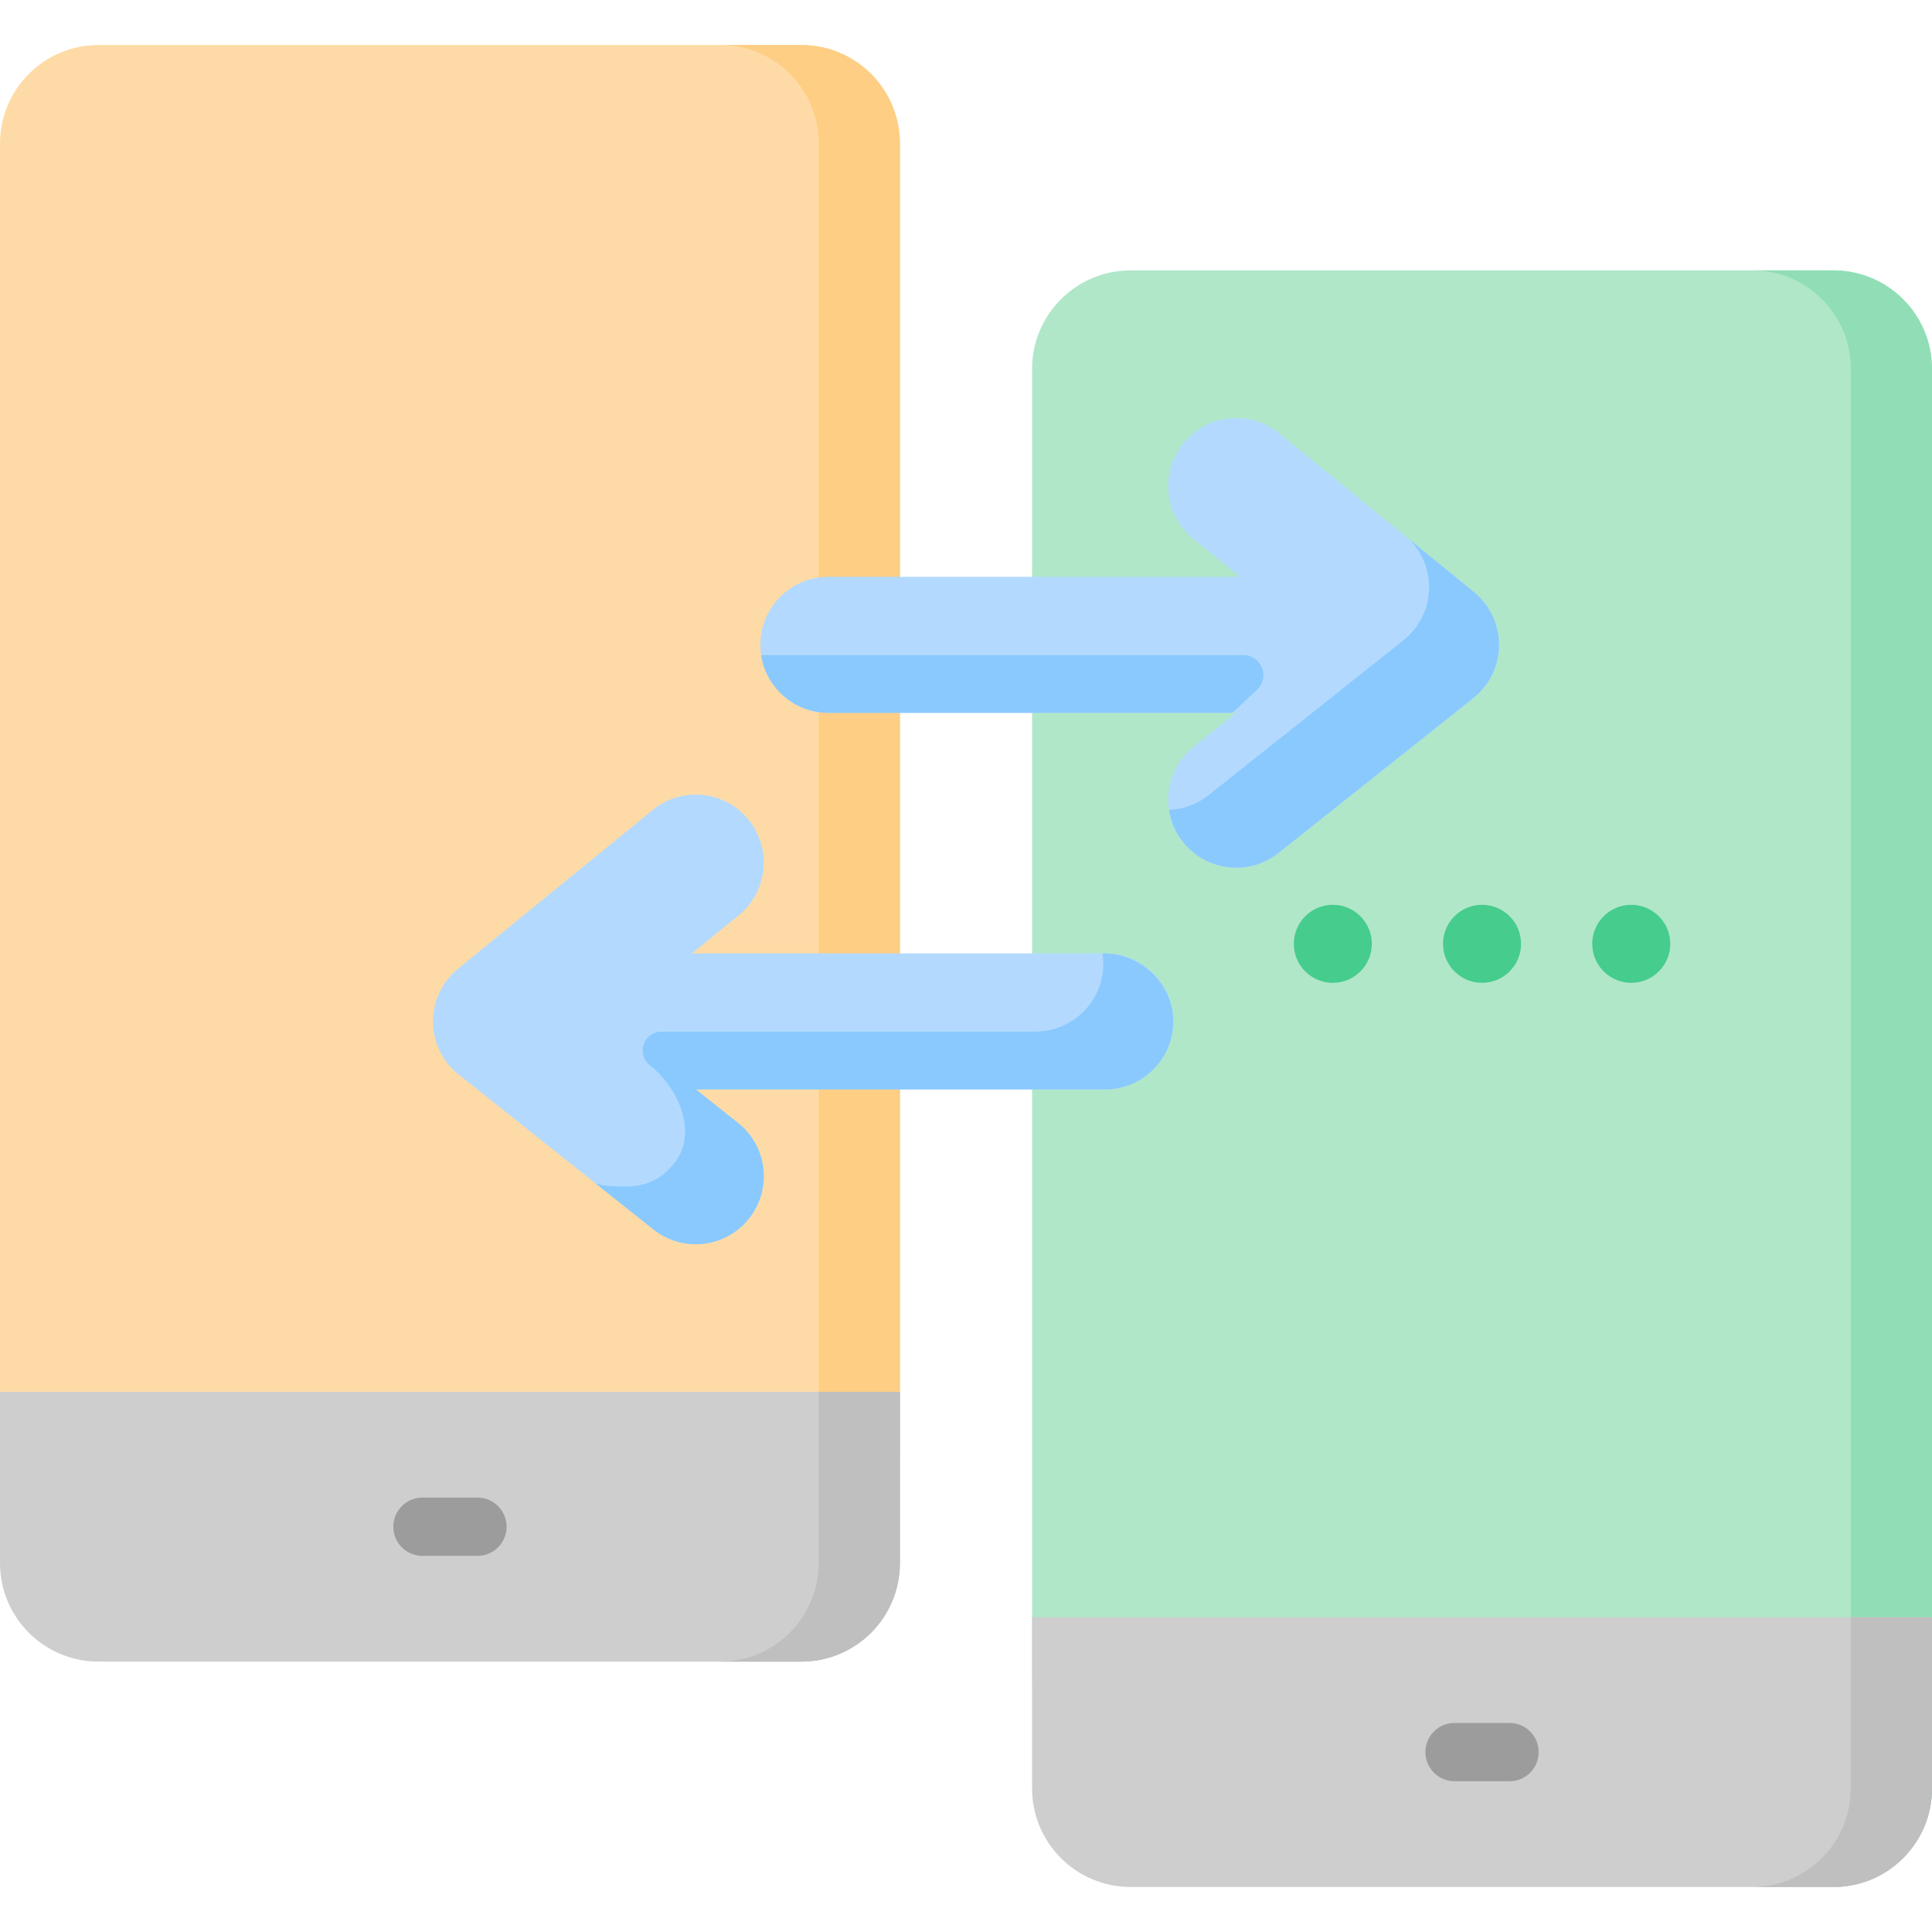 <svg id="Capa_1" enable-background="new 0 0 512 512" height="512" viewBox="0 0 512 512" width="512" xmlns="http://www.w3.org/2000/svg"><g><path d="m212.382 409.927h-186.279c-14.416 0-26.103-11.687-26.103-26.103v-345.789c0-14.417 11.687-26.103 26.103-26.103h186.278c14.417 0 26.103 11.687 26.103 26.103v345.789c.001 14.416-11.686 26.103-26.102 26.103z" fill="#fedba6"/><path d="m485.896 469.655h-186.279c-14.417 0-26.103-11.687-26.103-26.103v-345.79c0-14.417 11.687-26.103 26.103-26.103h186.278c14.417 0 26.103 11.687 26.103 26.103v345.789c.001 14.417-11.686 26.104-26.102 26.104z" fill="#b0e7c9"/><path d="m238.482 38.032v376.205c0 14.418-11.678 26.107-26.096 26.107h-21.503c14.418 0 26.107-11.689 26.107-26.107v-376.205c0-14.418-11.689-26.096-26.107-26.096h21.503c14.417 0 26.096 11.678 26.096 26.096z" fill="#fece85"/><path d="m512 97.763v376.205c0 14.418-11.689 26.096-26.107 26.096h-21.493c14.418 0 26.096-11.678 26.096-26.096v-376.205c0-14.418-11.678-26.107-26.096-26.107h21.493c14.418.001 26.107 11.689 26.107 26.107z" fill="#91deb6"/><path d="m212.382 440.341h-186.279c-14.416 0-26.103-11.687-26.103-26.103v-45.38h238.485v45.38c0 14.416-11.687 26.103-26.103 26.103z" fill="#cecece"/><path d="m238.482 368.861v45.375c0 14.418-11.678 26.107-26.096 26.107h-21.555c14.418 0 26.107-11.689 26.107-26.107v-45.375z" fill="#bfbfbf"/><g><path d="m126.528 412.323h-14.572c-4.266 0-7.724-3.458-7.724-7.724s3.458-7.724 7.724-7.724h14.572c4.266 0 7.724 3.458 7.724 7.724s-3.457 7.724-7.724 7.724z" fill="#9c9c9c"/></g><path d="m485.896 500.069h-186.279c-14.417 0-26.103-11.687-26.103-26.103v-45.38h238.485v45.38c0 14.416-11.687 26.103-26.103 26.103z" fill="#cecece"/><path d="m511.999 428.586v45.375c0 14.418-11.678 26.107-26.096 26.107h-21.555c14.418 0 26.107-11.689 26.107-26.107v-45.375z" fill="#bfbfbf"/><g><path d="m400.042 472.051h-14.572c-4.266 0-7.724-3.458-7.724-7.724s3.458-7.724 7.724-7.724h14.572c4.266 0 7.724 3.458 7.724 7.724s-3.457 7.724-7.724 7.724z" fill="#9c9c9c"/></g><g fill="#b3dafe"><path d="m390.621 156.918-51.622-42.082c-7.716-6.29-19.068-5.132-25.357 2.582-6.289 7.715-5.133 19.067 2.582 25.356l12.378 10.09h-109.084c-9.954 0-18.022 8.069-18.022 18.022s8.069 18.022 18.022 18.022h108.079l-11.2 8.903c-7.791 6.193-9.088 17.531-2.893 25.322 3.558 4.477 8.814 6.809 14.12 6.809 3.929 0 7.887-1.279 11.203-3.915l51.622-41.033c4.27-3.395 6.773-8.542 6.808-13.997.032-5.454-2.408-10.632-6.636-14.079z"/><path d="m292.897 252.655h-109.499l12.378-10.09c7.715-6.289 8.87-17.641 2.582-25.356-6.29-7.715-17.641-8.871-25.357-2.582l-51.622 42.082c-4.228 3.447-6.668 8.624-6.635 14.08.034 5.456 2.537 10.602 6.808 13.997l51.622 41.034c3.316 2.635 7.272 3.915 11.203 3.915 5.306 0 10.562-2.332 14.12-6.809 6.193-7.792 4.898-19.129-2.893-25.322l-11.201-8.903h108.494c9.954 0 18.022-8.069 18.022-18.022s-8.069-18.024-18.022-18.024z"/></g><g fill="#8ac9fe"><path d="m201.706 173.612h127.816c4.793 0 7.116 5.864 3.624 9.146l-6.54 6.147h-107.084c-9.031 0-16.498-6.632-17.816-15.293z"/><path d="m397.254 170.996c-.031 5.458-2.533 10.608-6.807 13.996l-51.616 41.04c-3.316 2.636-7.281 3.913-11.205 3.913-5.304 0-10.566-2.338-14.119-6.807-2.029-2.554-3.265-5.489-3.718-8.507 3.697-.155 7.384-1.432 10.494-3.903l51.616-41.029c4.274-3.398 6.776-8.548 6.807-14.006.031-4.696-1.782-9.186-4.984-12.544l16.9 13.769c4.222 3.45 6.663 8.62 6.632 14.078z"/><path d="m310.918 271.033c-.191 9.793-8.19 17.665-18.019 17.665h-108.495l11.194 8.908c7.796 6.189 9.094 17.528 2.894 25.324-3.553 4.47-8.815 6.807-14.119 6.807-3.924 0-7.889-1.287-11.205-3.913l-15.293-12.163c2.606.721 5.458.772 7.95.772 5.304 0 9.376-1.786 12.929-6.256 6.2-7.796 1.249-19.686-6.547-25.875-3.702-2.946-1.619-8.908 3.112-8.908h99.031c9.948 0 18.022-8.064 18.022-18.022 0-.927-.072-1.833-.206-2.719h.259c10.111 0 18.69 8.273 18.493 18.38z"/></g><g fill="#46cc8d"><circle cx="353.214" cy="250.122" r="10.338"/><circle cx="392.756" cy="250.122" r="10.338"/><circle cx="432.299" cy="250.122" r="10.338"/></g></g></svg>